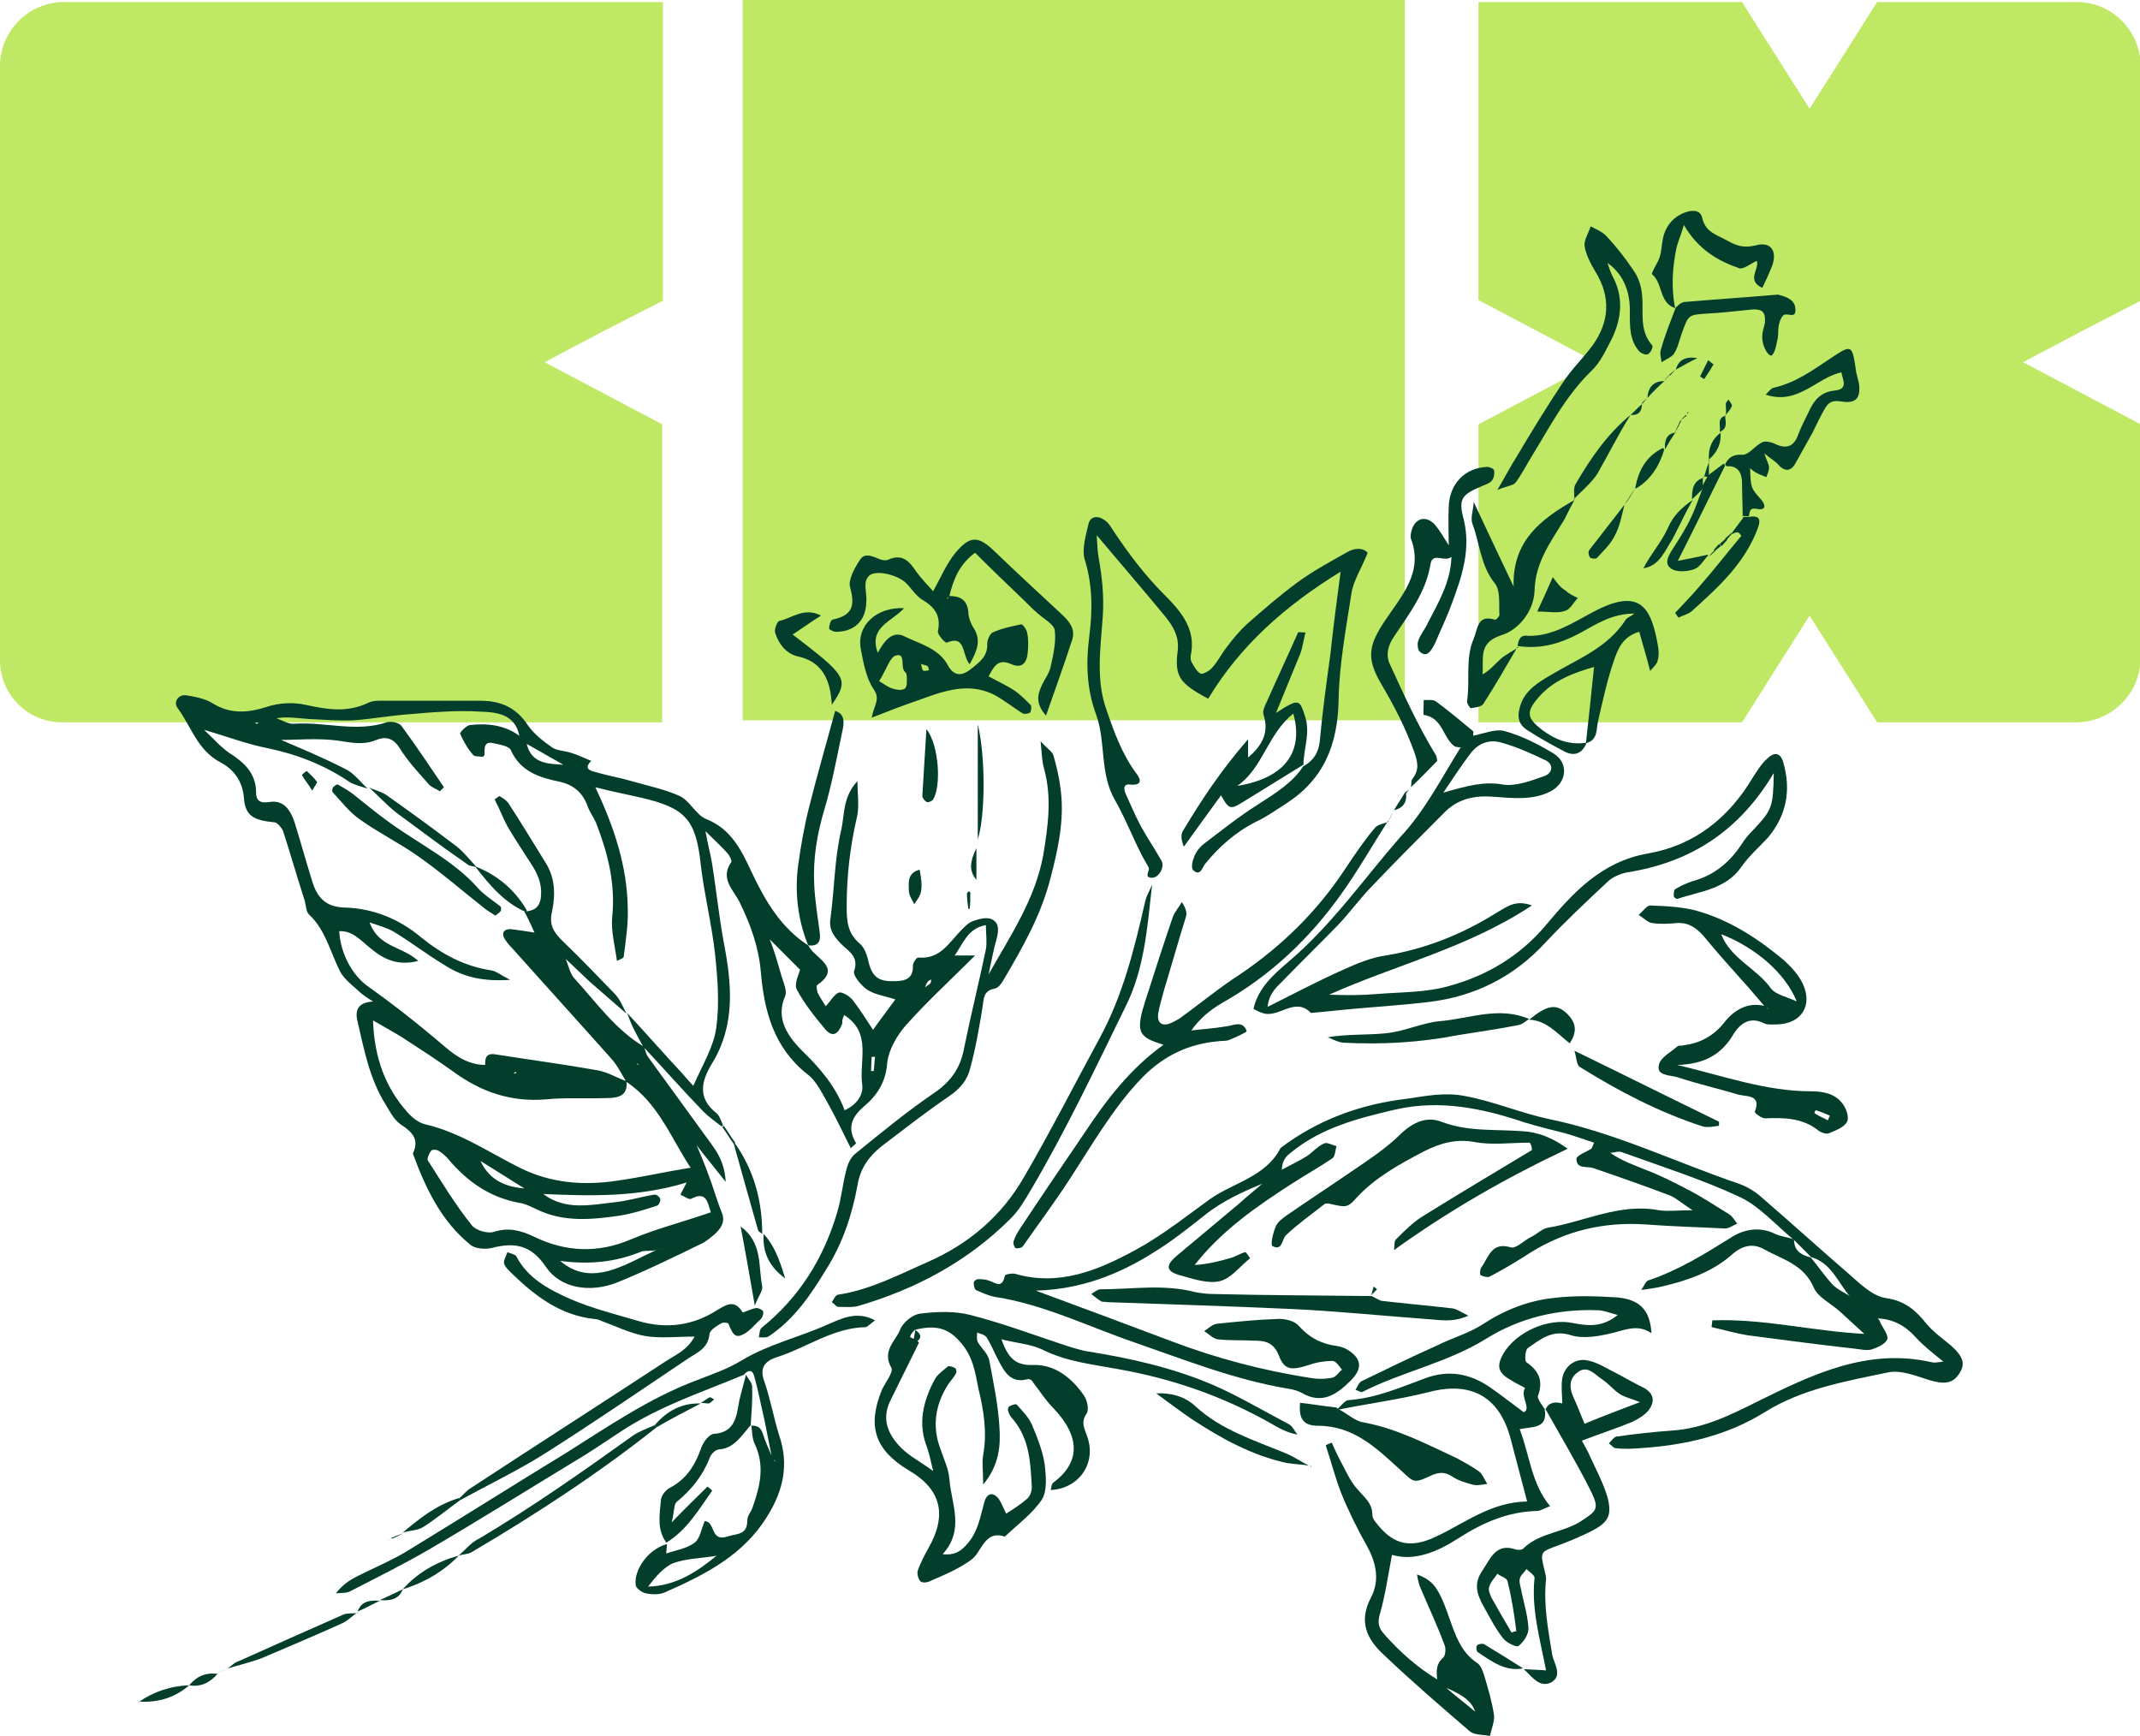 <?xml version="1.0" encoding="UTF-8"?>
<!-- Generator: Adobe Illustrator 28.1.0, SVG Export Plug-In . SVG Version: 6.00 Build 0)  -->
<svg xmlns="http://www.w3.org/2000/svg" xmlns:xlink="http://www.w3.org/1999/xlink" version="1.1" id="Ebene_1" x="0px" y="0px" viewBox="0 0 316.7 256.9" style="enable-background:new 0 0 316.7 256.9;" xml:space="preserve">
<style type="text/css">
	.st0{clip-path:url(#SVGID_00000137847536364894908140000017859821199905852064_);}
	.st1{fill:#BFE864;}
	.st2{fill:#033D2B;}
</style>
<g>
	<g>
		<g>
			<g>
				<defs>
					<rect id="SVGID_1_" y="0" width="316.7" height="107"></rect>
				</defs>
				<clipPath id="SVGID_00000005980673224185337430000016103840060381950130_">
					<use xlink:href="#SVGID_1_" style="overflow:visible;"></use>
				</clipPath>
				<g style="clip-path:url(#SVGID_00000005980673224185337430000016103840060381950130_);">
					<path class="st1" d="M98.1,44.5V0.3H9.5C4.2,0.3,0,4.6,0,9.8v87.9c0,5.1,4.1,9.2,9.2,9.2H98V62.8l-8.7-4.6l-8.7-4.6l8.7-4.6       L98.1,44.5L98.1,44.5z"></path>
					<path class="st1" d="M109.9,0v106.6h98V0H109.9z"></path>
					<path class="st1" d="M316.8,44.5V9.8c0-5.2-4.2-9.5-9.5-9.5h-29.5l-5,7.9l-5,7.9l-5-7.9l-5-7.9h-39v44.1l8.7,4.6l8.7,4.6       l-8.7,4.6l-8.7,4.6v44.1h39l5-7.9l5-7.9l5,7.9l5,7.9h29.4c5.3,0,9.6-4.3,9.6-9.6V62.8l-8.7-4.6l-8.7-4.6l8.7-4.6L316.8,44.5       L316.8,44.5z"></path>
				</g>
			</g>
		</g>
	</g>
	<g>
		<path class="st2" d="M93.8,152.3c-0.4-0.8-0.7-1.6-1-2.4c2.8,3,5.5,6.1,8.3,9.1c0.4,0.5,0.9,1,1.5,1.7c1.3-3,3-5.7,3.4-8.6    c0.5-3.6,0.2-7.4-0.2-11.1c-0.5-4.4-1.6-8.7-2.1-13.1c-0.7-6.5-2.2-8.3-8.6-9.8c-2.1-0.5-4.3-0.9-7-1.6c2.8,5.9,4.7,11.7,4.8,17.8    c0.1,2.4-0.3,4.9-0.6,7.3c0,0.2-0.4,0.3-1,0.6c-0.3-2.3-0.9-4.4-0.7-6.5c0.5-4.8-0.6-9.3-2.3-13.7c-0.3-0.9-1-1.7-1.3-2.6    c-0.7-2-2-3.2-4.1-3.7c-3-0.6-5.9-1.5-7.3-4.7c-0.3-0.6-1.6-0.8-2.5-1c-1.5-0.4-1.4,0.7-1.4,1.7c0,0.1-0.2,0.3-0.3,0.3    c-0.5-0.1-1.2,0-1.4-0.3c-0.8-0.9-1.4-2-1.9-3.1c-0.1-0.2,0.9-1.2,1.4-1.3c2.7-0.3,5.3,0,7.5,1.7c0.3,0.3,0.6,0.6,0.9,0.9    c0.7,3.3,3.4,3.1,5.8,3.3c0.3,0.2,0.6,0.4,0.9,0.6c-0.3-0.2-0.7-0.3-1-0.5c-1.9-1.1-3.9-2.2-5.8-3.3c-0.3-0.3-0.6-0.6-0.9-0.9    c-0.6-3.6-3.6-3.7-6-3.8c-3.4-0.2-6.9,0.1-10.4,0.4c-2.7,0.2-5.5,0.7-8.2,0.9c-2.2,0.1-4.4-0.1-6.6-0.2c-1.6-0.1-3.2-0.4-4.8-0.1    c0.9,0.3,1.8,0.9,2.7,0.8c4.5-0.3,9.1,1.3,13.6-0.2c0.6-0.2,1.8,0,2.2,0.5c2.2,3,4.2,6,6.3,9.1l-0.6,0.6c-0.6-0.4-1.3-0.6-1.7-1.1    c-1.5-1.7-3-3.3-4.2-5.2c-0.9-1.5-2-1.9-3.5-1.3c-1.9,0.8-3.7,0.4-5.7,0.1c-3-0.4-6.1-0.1-8.4-0.1c2.8,1.2,6.2,2.6,9.5,4.3    c1.3,0.6,2.2,1.9,3.3,2.9c-0.9-0.3-1.9-0.5-2.7-1c-3.7-2.5-7.8-4.1-12.2-5c-3-0.6-5.9-1.7-9.3-2.7c1.3,1.2,2.4,2.5,3.7,3.4    c2.2,1.4,4,3,4,5.9c0,1.1,0.5,1.6,1.9,1.4c2.2-0.4,3.2,1.2,3.8,3c0.9,2.9,1.7,5.8,2.6,8.7c0.7,2.3,1.9,3.8,4.7,3.9    c4.3,0.1,8.2,1.7,11.4,4.4c3.1,2.5,6.4,4.3,10.4,4.9c0.7,0.1,1.4,0.7,2.8,1.4c-4.2,0.3-7.2-0.5-9.9-2.3c-2.5-1.5-4.8-3.3-7.3-4.8    c-1-0.6-2.2-0.9-3.6-1.4c1.3,3.7,4.8,3.5,7.2,5.7c-3.1,0.8-5.2-0.3-7.1-1.9c-1.4-1.1-2.6-2.6-4.6-2.5c0.2,3.4,2,6.6,4.3,8.2    c3.1,2.2,6.2,4.6,9.2,7.1c2.5,2,4.6,4.5,8.2,4.5c0.3,0.2,0.6,0.4,0.9,0.6c-0.3-0.2-0.7-0.4-1-0.6c0-0.8,0-1.7,1.3-1.6    c5.1,0.8,10.3,1.5,15.4,2.4c1.5,0.3,2.8,1.1,4.2,1.6c0.3,2.2-1.3,2.5-2.9,2.5c-3,0.1-6.1-0.1-9.1,0.2c-5.1,0.4-9.5-1.1-13.6-4.1    c-2.5-1.8-5-3.4-7.6-5.1c-1.3-0.8-2.6-1.5-4.3-2.5c0.2,5.5,1.8,9.9,5.1,13.6c0.7,0.8,1.7,1.6,2.7,1.8c5.1,1.2,9.3,4.1,13.9,6.4    c4.6,2.3,9.5,2.7,14.6,1.9c3.5-0.5,7-1.3,10.7-1.9c-2.9-4.4-4.8-9.6-9.5-12.7c-0.7-1.1-1.3-2.4-2.2-3.4c-4.9-5.5-9.9-11-14.9-16.6    c-0.4-0.4-0.7-0.8-1-1.3c-0.4-0.9,0.1-1.3,0.9-1.3c1.1,0.1,2.2,0.3,3.6,0.5c-0.6-1.3-1-2.2-1.5-3.1c1.2-0.1,2.1-0.4,2.4-1.8    c0.3-1.8-0.2-3.3-1.1-4.8c-1.3-2-2.6-4-3.8-6c-0.7-1.3-1.2-2.7-1.9-4l0.7-0.5c0.5,0.3,1,0.6,1.3,1c1.9,2.9,3.7,5.9,5.5,8.8    c1.5,2.3,1.5,4.9,1,7.3c-0.5,2,0.3,3.1,1.5,4.3c2.7,2.6,5.3,5.3,7.9,8c0.7,0.8,1.1,1.8,1.6,2.8c-1.8-1.6-3.6-3.1-5.4-4.7    c-1.3-1.2-2.5-2.4-3.8-3.6c-0.3-0.3-0.6-0.6-0.8-0.8c-0.3-0.3-0.6-0.6-0.8-0.8c-0.1-0.1-0.1-0.2-0.2-0.3c0.1,0.1,0.2,0.2,0.3,0.2    c0.3,0.3,0.6,0.6,0.8,0.8l0.8,0.8c0.5,1.1,0.7,2.5,1.5,3.3c3.2,3.5,6,7.5,10.2,10c0.2,0.5,0.3,1.1,0.6,1.5    c3.1,4.3,6.2,8.5,9.3,12.8c1,1.4,2,2.8,2.2,5.7c-1.9-2.4-3.3-4.1-4.6-5.8c-0.3-0.3-0.6-0.6-0.9-0.9l-0.1-0.4    c0.1,0.1,0.1,0.2,0.2,0.3c0.3,0.3,0.6,0.6,0.9,0.9c0.7,1.7,1.4,3.3,2,5c0.7,1.8,1.2,3.7,1.9,5.4c0.6,1.4-0.1,2.4-1.1,3.3    c-0.6,0.5-1.3,1.1-2,1.4c-4.1,2-8.2,4-12.4,5.7c-4.1,1.6-8.4,0.8-10.5-2.3c-2.2-3.3-4.7-3.7-8.1-2.8c-0.9,0.2-2.4,0.1-3.1-0.5    c-4.3-3.5-6.6-8.3-8.5-13.5c1-2.1-0.1-3.2-1.8-4.3c-1-0.7-1.6-1.9-2.2-2.9c-2.4-3.8-3.2-8.1-4.2-12.4c-0.5-2.1,0.6-2.8,2.4-2.9    c0.6,0.3,1.1,0.5,1.7,0.8c0.1,0.1,0.1,0.2,0.1,0.3c-0.1-0.1-0.1-0.2-0.2-0.3c-0.6-0.3-1.1-0.5-1.7-0.8c-0.8-0.5-1.6-1-2.3-1.7    c-0.9-0.8-1.9-1.6-2.5-2.6c-1.5-2.9-2.2-6.3-4.7-8.6c-0.4-0.4-0.4-1.3-0.6-2c-1.1-3.4-2.1-6.9-3.2-10.3c-0.2-0.5-0.8-1.2-1.2-1.3    c-3.1-0.3-4.4-0.9-4.6-3.6c-0.2-2.6-1.6-4.3-3.5-5.3c-3.4-1.8-4.3-5.3-6.3-8c-0.7-0.9,0.1-2.1,1.3-1.9c1.3,0.2,2.8,0.5,3.9,1.2    c2.6,1.6,5.2,1.4,8,0.5c1.8-0.6,3.9-0.7,5.7-0.3c3.2,0.7,6.2,1.2,9.3-0.3c0.8-0.4,1.9-0.3,2.9-0.3c4.6,0,9.2,0,13.7,0    c3,0,5.3,1,7,3.6c0.9,1.3,2.3,2.4,3.6,3.3c0.7,0.5,1.9,0.5,2.8,0.8c1,0.3,2,0.8,3,1.2c-1.3,1.3,0.1,1.5,0.8,1.7    c1.7,0.5,3.5,0.8,5.2,1.3c2.4,0.7,4.9,1.2,7.1,2.2c1.5,0.7,2.4,2.8,3.9,3.4c3.8,1.5,5.3,4.8,6.8,8c2,4.2,4.3,8.1,8.3,10.7    l-0.1-0.1c0.2,0.2,0.3,0.4,0.5,0.7c1.3,1.6,4.4,2.9,0.9,5.3c-0.1,0.1,0,0.8,0.1,1.1c0.4,0.8,0.9,1.5,1.2,2c0.7-0.7,1.2-1.7,1.9-2    c0.5-0.2,1.6,0.5,2.1,1.1c1,1.3,1.9,2.7,3,4.4c1.2-1.7,2.3-3.1,3.3-4.5c-1.5-0.5-3-0.7-4.1-1.4c-0.9-0.6-2.2-2.1-2-2.8    c0.7-2-0.6-2.8-1.7-3.8c-1.1-1.1-2.1-2.2-1.8-4c0.6-4.4,0.6-8.9,1.6-13.1c0.5-2.2,0.2-4.9,2.4-7.2c0,2.1,0.3,3.8-0.1,5.4    c-1,4.3-1.5,8.7-1.5,13.1c0,2.2,0.1,4,2,5.6c0.7,0.6,1.1,1.9,1.3,2.9c0.5,1.8,1.3,2.6,3.4,2.6c1.4,0,3.2,0,3.1-2.3    c0-0.4,0.5-1.2,0.8-1.2c3.3,0.3,4.6-2.3,6.5-4.2c0.5-0.5,1-1,1.6-1.2c0.9-0.3,1.9-0.6,2.7-0.3c1.2,0.5,1.1,1.7,0.8,2.9    c-0.5,1.7-0.8,3.5-1.2,5.3c3.2-5.7,6.9-11.1,8.1-17.7c0.7-4.3,1.3-8.5,0.1-12.8c-0.3-1-0.3-2-0.5-4c1.1,1.2,1.8,1.6,1.9,2.1    c0.5,1.7,0.9,3.5,1.1,5.3c0.5,4.3-0.4,8.5-1.5,12.7c-1.4,5.6-4.2,10.5-7.1,15.4c-0.3,0.5-0.7,1-1.2,1.1c-1.7,0.3-1.6,1.5-1.8,2.8    c-0.5,3-1,6-1.8,8.9c-0.4,1.8-1.5,3.1-3.1,4.2c-3.4,2.3-6.7,4.9-10,7.4c-1.9,1.5-3.2,3.3-3.6,5.8c-0.8,4.4-2.2,8.6-4.6,12.4    c-2.3,3.8-4.8,7.5-8.6,10c-0.4,0.2-1,0.1-1.4,0.1c0.1-0.5,0.1-1.1,0.4-1.4c5.6-4.5,9.2-10.3,11.2-17.1c0.6-2,0.8-4.1,1.3-6.1    c0.2-0.9,0.6-1.9,1.3-2.5c3.8-3.1,7.7-6.3,11.8-9.1c2.5-1.7,3.9-3.8,4.4-6.7c1-4.9,2.2-9.7,3.2-14.5c0.2-1.1,0-2.4,0-3.6    c-2.8,0.5-3.4,2.9-4.7,4.6c-0.3,0.3-0.6,0.6-0.8,0.9c-0.3,0.3-0.6,0.6-0.8,0.8c-0.3,0.3-0.6,0.5-0.8,0.8c-0.3,0.3-0.6,0.6-0.9,0.9    c-0.2,0.1-0.5,0.2-0.6,0.4c-0.2,0.2-0.3,0.6-0.4,0.8c0.3-0.2,0.6-0.4,0.8-0.6c0.1-0.2,0.1-0.5,0.1-0.8c0.3-0.3,0.6-0.6,0.9-0.8    c0.3-0.3,0.6-0.5,0.8-0.8c0.3-0.3,0.6-0.6,0.8-0.8c0.3-0.3,0.6-0.6,0.8-0.9h3.2c-3.7,3.7-7.2,6.9-10.3,10.4    c-1.3,1.5-2.5,3.6-2.7,5.5c-0.2,2.8-1.5,4.8-3.4,6.4c-2,1.7-2.5,3.3-1.2,5.5c0,0-0.3,0.3-0.8,0.7c-1.1-2.2-2.1-4.3-3.2-6.3    c-1-1.7-1.8-3.6-3.3-4.7c-4.9-3.9-6.3-9.3-6.8-15c-0.3-3.7-1.5-7-3.1-10.3c-0.9-1.9-3-3.5-1.3-6c0.2-0.2-0.3-1.1-0.6-1.4    c-0.8-0.9-1.8-1.8-3.2-3.2c0.4,2.2,0.8,3.6,1,4.9c0.6,3.8,1,7.7,1.7,11.5c1.2,6.2,1.8,12.3-1.8,18.1c-1.5,2.5-2.1,5,0.7,7.2    c0.5,0.4,0.7,1.2,1,1.8l-0.2,0.2c-0.9-0.7-1.9-1.4-2.7-2.2c-3-3.1-5.9-6.4-8.9-9.6C94.8,154.2,94.3,153.3,93.8,152.3L93.8,152.3z     M97.2,161.2c-0.1-0.1-0.1-0.2-0.2-0.3c-0.3-0.3-0.6-0.6-0.8-0.8c-0.3-0.3-0.6-0.6-0.8-0.8c-0.3-0.6-0.5-1.1-0.8-1.7    c-0.1-0.1-0.3-0.2-0.4-0.3c0.1,0.1,0.1,0.1,0.1,0.2c0.1,0,0.2,0.1,0.3,0.1c0.3,0.6,0.5,1.1,0.8,1.7c0.3,0.3,0.6,0.6,0.8,0.8    c0.3,0.3,0.6,0.6,0.9,0.8C97.1,160.9,97.2,161,97.2,161.2L97.2,161.2z M79.7,140.8c0.3,0.3,0.6,0.6,0.8,0.8    c0.3,0.3,0.6,0.6,0.8,0.8c0.3,0.3,0.6,0.6,0.8,0.8c0.1,0.1,0.1,0.2,0.2,0.3c-0.1-0.1-0.2-0.2-0.2-0.3c-0.3-0.3-0.6-0.6-0.8-0.8    c-0.3-0.3-0.6-0.6-0.8-0.8C80.1,141.4,79.8,141.1,79.7,140.8C79.6,140.8,79.7,140.8,79.7,140.8L79.7,140.8z M132.4,151.4    c-0.1,0.1-0.2,0.2-0.2,0.3c0,0,0,0-0.1-0.1C132.1,151.5,132.3,151.5,132.4,151.4z M80.4,176.7c3.3,2.5,7.1,1.6,10.7,1.2    c1.9-0.2,3.8-0.8,5.7-1.1c0.3-0.1,0.8,0.3,0.9,0.6s-0.2,0.9-0.4,1c-1.8,0.6-3.7,1.2-5.6,1.5c-4.1,0.6-8.3,1-12.2-0.9    c-0.9-0.4-1.8-0.9-2.7-1c-4.3-0.8-7.6-3.1-10.4-6.4c-0.4-0.5-1-1-1.5-1.3c-0.3-0.2-1-0.2-1.1,0c-0.3,0.4-0.6,1.1-0.5,1.4    c2.1,3.3,4.1,6.6,6.5,9.6c0.6,0.8,2.4,1.3,3.3,1c2.2-0.7,4-0.2,5.9,0.7c4.7,2.3,9.5,2.5,14.4,0.4c3.8-1.6,7.8-2.6,11.8-4    c-0.5-1.4-0.6-3.2-2.9-2c-0.3,0.2-1.1-0.4-1.6-0.6c0.2-0.5,0.5-0.9,0.9-1.8C94.4,177.2,87.4,177,80.4,176.7    c-0.9-0.2-1.7-0.5-2.6-0.7c-2.2-1.4-4.5-2.8-6.7-4.2c1.4,3,3.9,3.9,6.8,4.1C78.7,176.1,79.7,176.4,80.4,176.7L80.4,176.7z     M94.7,185.3c-3.5,1.4-7.2,1.9-11.8,1.3c2.6,2.2,5,2,7.1,1.5c2.5-0.7,4.7-2,7.1-3.1c0.4-0.1,0.8-0.2,1.1-0.3    c-0.4,0.1-0.7,0.2-1.1,0.3C96.2,185.2,95.3,185,94.7,185.3L94.7,185.3z M115.7,144.6c0.3,0.9,0.8,2.1,0.5,2.8    c-1.5,3.4,0.5,6,2.3,7.9c2.7,2.6,5.1,5.3,6.5,9c2-0.9,2.8-2.5,2.6-3.8c-0.5-3.5,1.5-7.7-2.7-10.3c0,0.1-0.1,0.3-0.2,0.6    c-0.1,0.3,0,0.6-0.1,0.8c-0.6,1.5-1.4,1.9-2.4,0.8c-1.6-1.9-3.2-3.9-4.3-6c-0.4-0.9,0.4-2.4,0.5-2.9c-1.6-1.6-3.2-3.2-4.5-4.5    C114.5,140.4,115.1,142.5,115.7,144.6L115.7,144.6z M128.9,158.5c0.1,0,0.3,0,0.4,0c0.1-0.7,0.1-1.4,0.2-2.1c-0.1,0-0.3,0-0.5,0    L128.9,158.5L128.9,158.5z M38.1,107.1c0,0,0.1-0.1,0.1-0.2c-0.2,0-0.3,0.1-0.6,0.1C37.8,107,37.9,107.1,38.1,107.1z M76.3,158.6    c-0.1,0.1-0.2,0.2-0.3,0.3c0.1,0,0.3-0.1,0.4-0.1C76.4,158.7,76.4,158.7,76.3,158.6z"></path>
		<path class="st2" d="M189.7,173.4c0-1.1,0.2-2,1.3-2.8c4.5-3.7,9.9-5.1,15.5-6.4c6.6-1.5,12.9-0.2,19.1,1.9c2,0.6,4,1.1,6,1.6    c1.4,0.4,2.8,0.9,4.3,1.4c-0.2,0.5-0.3,0.8-0.4,0.9c-0.8,0.5-2.2,1-2.2,1.5c0,1.6,1.6,1,2.6,1.4c3.8,1.3,7.5,2.6,11.2,4    c1,0.4,1.8,1.2,3.4,2.2c-2.2,0-3.6,0.2-5,0c-5.8-1.1-11,1.7-16.5,2.6c-0.9,0.2-1.6,1-2.5,1.4c-1,0.5-2.1,1.7-2.9,1.5    c-2.9-0.9-3.3,1.5-4.4,3c-0.2,0.3-0.2,1-0.1,1.1c0.4,0.2,1.1,0.4,1.4,0.2c2.1-1.1,4.1-2.3,6.1-3.6c5.2-3.2,10.8-4.5,16.9-4.1    c3.9,0.3,7.9,0.4,11.8,0.6c0.6,0,1.2-0.5,1.8-0.7c-0.4-0.5-0.7-1.1-1.2-1.4c-2.1-1.3-4.2-2.7-6.4-3.8c-1.9-1-3.9-2-6-2.8    c-1.7-0.7-3.5-1.3-5.2-2.5c0.6,0,1.2-0.3,1.7-0.1c5.8,2.1,11.8,4,17.4,6.6c3,1.4,5.4,4.2,8.1,6.4l0,0c0.9,0.9,1.7,1.7,2.6,2.6    l-0.2-0.1c3.1,0.8,4.1,3.8,5.9,5.9l-0.1-0.1c1.4,1.1,2.8,2.3,4.2,3.4l-0.1-0.1c2.4,0.1,4.2,1.1,5.8,2.9c1.1,1.2,2.4,2.2,4,3.5    c-0.8,0.1-1.3,0.2-1.7,0.1c-9.6-2.2-17.9,1.9-26,5.9c-4,2-7.9,3.9-12.4,4.2c-2.8,0.2-5.5,0.5-8.3,0.9c-0.4,0.1-0.7,0.6-1.1,1    c0.3,0.2,0.6,0.6,0.9,0.7c0.7,0.1,1.4,0.1,2.1,0.1c7.1-0.3,14-1.6,20.2-5.5c5.5-3.4,11.9-4.5,18.1-5.8c1.9-0.4,4.1,0.5,6,1.1    c2.3,0.7,3.6,0.6,4.6-1c0.9-1.4,0.5-2.5-1.3-4.1c-1.2-1-2.6-2-3.6-3.2c-1.6-2-3.2-3.4-6-3.8c-2-0.3-3.8-2.1-5.4-3.5    c-4.4-3.8-8.7-7.7-13.1-11.5c-0.9-0.8-2.1-1.5-3.2-1.9c-9.4-3.2-18.4-7.6-28.2-9.6c-4.2-0.9-8.1-2.6-12.4-3.4    c-3-0.6-5.8,0-8.6,0.4c-6.8,0.8-13.2,3.1-18.7,7.3c-2.2,4.3-7,5.1-10.5,7.6c-3.6,2.6-7.1,5.4-11,7.5c-5.5,3-11.3,5.4-17.8,3.5    c-0.5-0.1-1.5,0.1-1.5,0.3c-0.4,2-1.4,1-2.4,0.7c-0.5-0.2-1.1-0.2-1.6-0.2c-0.2,0-0.6,0.3-0.6,0.5c0,0.4,0.1,0.9,0.3,1.1    c0.9,0.4,1.8,0.8,2.7,1c7.3,1.1,13.9,4.4,20.9,6.8c7.5,2.6,14.8,5.5,22.6,6.8c0.7,0.1,1.4,0.3,2,0.6c3,1.8,5.2,0.3,7.3-1.8    c1.7-1.7,1.6-3.1-0.1-4.3c-0.5-0.4-1.2-0.7-1.9-0.8c-2.3-0.3-4.1-1.2-5.7-3c-0.7-0.8-2.2-1.1-3.4-1c-2.9,0.1-5.8,0.4-8.7,0.7    c-0.7,0.1-1.3,0.7-1.9,1.1c0.7,0.4,1.3,1.1,2,1.2c1.7,0.2,3.5,0.1,5.3,0.2c1.7,0,3,0.2,3.8,2.3s1.9,2.1,4.4,1.3    c1.1-0.4,2.4-0.6,3.5-0.6c0.5,0,1,0.8,1.4,1.3c-0.5,0.4-0.9,1.1-1.5,1.2c-1.1,0.2-2.2,0.2-3.3,0c-7-1.1-13.8-2.9-20.4-5.4    c-6.6-2.5-13.1-4.9-20.1-7.5c6.7-0.2,12.3-2.4,17.5-5.7c2.6-1.6,5-3.5,7.4-5.4c2.7-2.2,5.9-3.6,9-4.9c0.1-0.1,0.2-0.1,0.3-0.2    l-0.4,0.1c-1.2,1.1-2.5,2.1-3.7,3.2c-3.1,2.6-6.1,5.1-9.2,7.7c-1.8,1.5-1.7,2.4,0.7,3c1.8,0.5,3.9,1.2,5.6,0.8    c1.7-0.4,3-2.2,4.5-3.4c-0.2-0.3-0.6-0.9-0.7-0.9c-0.8,0.2-1.5,0.7-2.3,0.9c-1.7,0.5-3.4,0.9-5.2,1c4-5.1,9.2-8.7,14.5-12.1    c2-1.3,4-2.4,5.9-3.7c0.4-0.3,0.4-1.2,0.6-1.8c-0.6-0.1-1.4-0.6-1.8-0.4c-1,0.4-1.7,1.3-2.6,1.9c-1.3,0.8-2.6,1.4-3.9,2.1    c-0.1,0.1-0.1,0.2-0.2,0.3C189.4,173.5,189.5,173.4,189.7,173.4L189.7,173.4z"></path>
		<path class="st2" d="M198.1,208.6c4.5-0.9,9-1.5,13.4-2.6c6.1-1.6,10.3,0.6,12,6.7c0.8,3,1.6,6.1,2.5,9.5    c-5.5,0.1-9.3,3.3-13.7,5.3c-3.5,1.6-5.9,1.1-8.2-1.6c-0.4-0.5-1-1.1-1-1.7c0-1.8-1.2-2.6-2.2-3.8c-0.9-1-1.5-2.2-2.1-3.4    c-0.6-1.1-1.2-2.3-1.7-3.5c-0.3,0.1-0.6,0.2-0.9,0.4c0.8,2.4,1.4,4.8,2.3,7.1c1.1,2.7,2.4,5.3,3.8,7.8c1.4,2.5,1.9,5.1,0.6,7.6    c-1.9,3.6-0.6,6.2,1.9,8.5c4.1,3.9,8.4,7.6,12.7,11.3c0.7,0.6,2,0.5,3,0.7c0.2-1,0.7-2.1,0.6-3.1c-0.3-2-0.9-4-1.5-6    c-0.2-0.6-0.5-1.4-1-1.7c-2.4-1.6-3.2-4.1-4.1-6.6c-0.5-1.4-1-2.9-1.8-4.2c-0.6-1-1.5-1.8-3-2.3c0.1,0.6,0.2,1.1,0.4,1.7    c1.2,2.9,2.6,5.8,3.7,8.8c0.2,0.5,0.1,1.5-0.2,1.8c-1.2,1-1,2.2-0.9,3.4c0.3,0.3,0.6,0.6,0.9,0.9c2.1,0.9,4.1,1.8,4.7,3.7    c-1.3-1.1-3-2.4-4.6-3.8c-0.3-0.3-0.6-0.6-0.9-0.9c-3-1.8-5.6-4.1-7.9-6.7c-0.8-0.9-1.1-1.6-0.7-3c0.8-2.8,1.2-5.6,1.8-8.8    c3.4,1,6.8-0.5,9.9-2.5c3.6-2.3,7.3-3.9,11.6-4c0.5,0,1-0.4,1.9-0.7c-2.8-3.4-3-7.5-4.5-11.4c1.8-0.4,4.2,0,3.7-2.9l0.1,0.1    c-0.4-0.7-1.2-1.6-1.1-2.1c0.8-2.2,0.2-3.7-1.7-5c-0.3-0.2-0.2-1.8,0.2-2.1c1.9-1.3,3.6-2.8,6.4-1.9c1.9,0.6,4.4,0.1,6.4-0.4    c1.9-0.5,3.6-1.2,5.5,0.1c-0.2-3.4-1.7-5-5.1-5.3c-3.2-0.2-6.4-0.3-9.5,0.1c-3.7,0.4-7.2,1.8-10.4,3.9c-2,1.3-4.5,2-6.7,3.1    c-3.8,1.7-7.5,3.5-11.2,5.3c-0.4,0.2-0.6,0.8-0.9,1.3c0.5,0.1,0.8,0.4,1,0.3c5.9-3,12.5-4.3,18.2-7.8c5.1-3.2,10.7-4.5,16.6-4.3    c0.9,0,1.8,0.4,3,0.7c-2.3,1.9-4.5,1.6-6.6,1.2c-3.7-0.8-8.4,1.3-10.3,4.5c-1.1,1.9-0.8,2.9,1.2,4c0.6,0.4,1.3,0.7,2,1.1    c-0.8,1.2,1,3.1-0.2,3.6c-1.9-1.4-3.4-2.6-5-3.7c-2.9-2-6-2.6-9.4-1.4c-3.8,1.4-7.4,3-11.5,3.3c-0.6,0-1.2,1-1.9,1.5    C197.9,208.4,198.1,208.5,198.1,208.6L198.1,208.6z"></path>
		<path class="st2" d="M135.4,196.8c3.2-0.8,5-0.2,6.8,1.9s2.1,4.3,2.6,6.8c0.8,3.3,1.3,6.5,0.7,9.8c-0.2,1.2,0,2.4,0,4.4    c2.4-2.9,2.6-5.8,2.4-8.6c-0.2-3.3-0.9-6.6-1.5-9.8c-0.2-1-1.2-1.8-1.7-2.7c-0.2-0.4-0.1-0.9-0.1-1.4c0.5,0.2,1.1,0.3,1.4,0.7    c0.7,1.1,1.1,2.2,1.7,3.3c0.9,1.7,1.8,3.6,4.4,2.9c0.2-0.1,0.7,0.2,0.8,0.5c1,1.3,1.9,2.7,3,3.8c4,4.2,4,8,0,11    c-0.3,0.2-0.3,0.7-0.4,1.1c4.2-0.2,6.8-4,5.4-7.9c-0.4-1.2-1-2.1-0.1-3.4c0.4-0.6,0.1-2-0.4-2.7c-1.8-2.6-4.3-4.6-7.5-4.5    c-2.6,0.1-3.7-1-4.7-3.8c2.4,0.6,4.3,0.7,6,1.5c3.6,1.8,7.4,2.2,11.2,2.9c8,1.4,15.5,4,22.6,8c1.2,0.7,2.4,1.4,4,1.7    c-0.4-0.5-0.7-1.2-1.2-1.5c-3.8-2-7.5-4.2-11.4-5.9c-5.9-2.5-12.1-3.9-18.4-4.9c-0.8-0.1-1.6-0.4-2.4-0.6c-5-1.6-9.9-3.5-15-4.8    c-2.3-0.6-5-0.5-7.4-0.2c-1.1,0.1-2.6,1.3-3,2.4c-0.7,1.7-2.7,3.1-1.3,5.6c0.4,0.6-0.9,2.2-1.4,3.3c-2.2,5.4-1,8.9,4,11.9    c4.8,2.8,5.7,6.6,2.9,11.5c-0.6,1.1-1.2,2.2-1.6,3.4c-0.1,0.4,0.1,1.2,0.4,1.5c0.3,0.3,1,0.2,1.4,0c1.6-0.7,3.3-1.4,4.8-2.3    c0.8-0.5,1.7-1,2.2-1.8c1-1.5,1.8-3.3,4.1-2.5c1.9-1.8,4.1-3.4,5.5-5.5c0.8-1.3,0.6-3.5,0.4-5.2c-0.3-2-1.1-4-1.9-5.9    c-0.5-1.1-1.4-2-2.2-2.9c-0.1-0.2-0.7,0-1.1,0.2c-0.2,0.1-0.3,0.5-0.2,0.7c0.1,0.4,0.3,0.8,0.6,1.1c2.6,3,2.7,6.6,2.9,10.2    c0,0.6-0.3,1.4-0.7,1.7c-0.9,0.8-2,1.5-3.1,2.2c-0.4-0.8-0.7-1.6-1.1-2.2c-0.8-1-1.7-0.9-2.1,0.4c-0.6,2.1-0.9,4.3-2.4,6.1    c-1,1.2-1.9,1.9-3.8,1.7c3.3-3.6,1.3-7.4,1-11.1c-0.1-1.5-0.8-2.9-1.3-4.4c-1.3-3.4-0.8-6.6,1.1-9.6c0.4-0.6,0.9-1.1,1.2-1.7    c0.1-0.2,0-0.6-0.1-0.7c-0.3-0.2-0.9-0.4-1.1-0.3c-0.7,0.6-1.6,1.2-2,2c-1.7,3.2-2.5,6.5-1.1,10c0.3,0.9,0.5,1.8,0.9,3.5    c-1.9-1.4-3.5-2.2-4.7-3.4c-2-2-3-4.3-1.6-7.1s2.8-5.7,4.2-8.5c-0.1-0.1-0.3-0.3-0.4-0.4c-0.3-0.1-0.6-0.3-0.9-0.4    C134.7,197.5,135.1,197.1,135.4,196.8L135.4,196.8L135.4,196.8z"></path>
		<path class="st2" d="M216.1,110.7c0.3-0.3,0.6-0.6,0.9-0.9l0,0c0.3-0.3,0.6-0.6,0.9-0.9l0,0c1.6-0.3,3.4-1.1,4.8-0.7    c2.5,0.7,4.9,1.9,7.2,3.3s2,4.3-0.4,5.6c-2.7,1.4-5.7,1-8.6,0.8c-2.6-0.2-5,0.3-6.9,2.1c-3.8,3.8-7.6,7.6-11.3,11.5    c-1.6,1.7-3,3.6-4.6,5.3c-2.7,2.8-5.5,5.5-8.2,8.3c-1,1-2.1,1.9-2.3,3.9c4-2,7.6-3.9,11.2-5.5c2-0.9,4.1-1.8,6.3-2.1    c6-1,11.4-3.2,16.5-6.4c1.4-0.8,2.7-1.9,5.1-1c-9.5,6.3-20.2,8.8-30,13.2c2.4,0.1,4.8,0.1,7.1-0.1c3.6-0.3,7.3-0.2,10.7-1.2    c5.5-1.5,10.4-4.4,14.2-8.9c4.1-4.9,8.3-9.5,15.2-10.7c6.9-1.2,12-5.3,15.6-11.4c0.6-0.9,1.2-1.9,2-2.6c1.1-1.1,2-0.9,2.4,0.5    c1.2,4.1,0.5,7.9-2.3,11.2c-1.3,1.4-2.8,2.7-3.9,4.3c-2.3,3.3-6.1,3.6-9.4,4.7c-0.2,0.1-0.6-0.2-0.6-0.4c0-0.3,0-0.9,0.2-1    c0.8-0.5,1.7-0.9,2.6-1.2c3.3-0.9,5.6-2.9,7.4-5.7c0.4-0.6,0.8-1.1,1.3-1.6c3.1-3.3,3.2-3.5,3.3-8.7c-5,8.4-12.1,13.2-21.7,14.7    c-1,0.2-2.2,0.7-2.9,1.4c-3.1,2.9-6.3,5.9-9.2,9c-4.7,5.1-10.5,8-17.4,8.8c-3.3,0.4-6.6,0.6-9.9,0.9c-2.5,0.2-4.9,0.5-7.4,0.7    c-2.4-2.5-4.8,0.9-7.2,0c-0.4-0.1-0.7-0.3-1.3-0.6c0.7-3.1,3-5.1,5.1-6.9c6.4-5.4,11.2-12.3,16.6-18.5    C210.8,120.1,213.3,115.2,216.1,110.7L216.1,110.7L216.1,110.7z M222.4,116.1c1.9,0.3,4-0.5,6-1.2c1.4-0.4,1.6-1.8,0.3-2.4    c-2.1-1-4.3-2-6.5-2.6c-1.7-0.5-3.3,0-4.5,1.5c-1.3,1.7-2.5,3.5-4.1,5.9C217.1,116.3,219.6,115.6,222.4,116.1L222.4,116.1z"></path>
		<path class="st2" d="M193,113.2c-1.7,2.7-4.3,4.2-6.9,5.9c-2.7,1.7-5.2,3.7-7.7,5.6c-0.7,0.5-1.3,1.2-1.6,1.9    c-0.3,0.7-0.6,1.8-0.2,2.2c1,0.9,1.3-0.3,1.7-0.9c2.1-2.6,4.6-4.8,7.6-6.3c1.5-0.7,2.9-1.7,4.3-2.6c5.7-3.6,7.8-8.8,7.9-15.5    c0.1-5.2,1.1-10.5,1.9-15.7c0.3-1.9,1.5-3.7,2.4-6c-0.7-0.8-2-0.7-3-0.1c-2.5,1.4-5.1,2.8-7.4,4.5c-2.6,1.9-5,4-7.4,6.1    c-1.1,1-2.1,2.2-3,3.4c-0.8,1-1.3,2.1-2.2,3.1c-0.4,0.5-1.4,1-1.7,0.9c-0.6-0.3-1-1.1-1.4-1.8c-0.1-0.2-0.1-0.6-0.1-0.8    c0.9-4-1.5-6.7-3.9-9.1c-2.9-2.9-5.3-6.1-7.5-9.4c-0.4-0.6-0.7-1.2-1.3-1.6c-0.9-0.7-2.1-0.7-2.4,0.5c-0.4,1.7-1,3.7-0.6,5.2    c1.2,3.8,1.2,7.6,0.7,11.5s-0.4,7.7,1,11.5c1.5,4.1,0.5,8.7,2.8,12.7c1.5,2.6,2.6,5.5,4,8.2c0.3,0.6,0.7,1.2,1,1.8    c0.2,0.5-0.8,1.5,0.5,1.5c1,0,1.9-1.6,1.4-2.5c-1-1.8-2.2-3.5-3.2-5.4c-0.8-1.5-1.4-3-2.1-4.5c-0.3-0.7-0.4-1.5,0.6-1.4    c1.8,0.2,1.7-0.7,1-1.6c-2.1-2.8-3.3-6.1-4.4-9.3c-1.7-4.6-0.9-9.4-0.6-14c0.2-3-0.1-5.8-0.6-8.6c-0.2-1-0.2-2-0.3-3.4    c3.7,4.4,7,8.2,10.2,12.1c1.1,1.4,2,2.8,1.8,4.9c-0.5,3.9,0.2,4.9,4.5,7.2c4.7-7.8,11.3-13.7,19.6-18.8c-0.6,4.5-1.1,8.3-1.5,12.1    c-0.6,4.4-1.2,8.7-1.6,13.1c-0.2,1.7-1,2.8-2.4,3.6L193,113.2L193,113.2z"></path>
		<path class="st2" d="M98.7,228.5c0,0.5-0.1,1-0.1,1.4c1.4-0.5,3-0.7,4.2-1.6c0.8-0.6,1-2.1,1.5-3.2c1.6,0.1,0.8,3.1,3.3,2.3    c1.6-0.5,3-0.2,3-2.5c0-0.6,0.6-1.2,0.8-1.9c1.1-3.1,1.8-6.1,0.3-9.3c-0.4-0.8-0.4-1.9-0.5-2.8l-0.1,0.1c0.9-0.1,1.5,0.2,1.8,1.2    c0.4,1.3,1,2.5,1.5,3.7c0.1,0.1,0.2,0.3,0.3,0.4c0-0.1,0-0.2-0.1-0.2c-0.1-0.1-0.2-0.1-0.3-0.1c-0.4-2-0.8-4-1.2-6    c-0.5-2.1-0.9-4.3-1.5-6.4c-0.3-1-0.9-0.8-1.5-0.2h0.1c-6.2,2.6-12.7,4.7-18.4,8.5c-2.3,1.5-4.6,3.1-7,4.5    c-7.1,4.3-14.1,8.7-21.3,12.9c-3.8,2.2-7.8,4.2-11.7,6.2c-0.6,0.3-1.4,0.2-2.1,0.3c1-1.3,2.1-2,3.3-2.6c2.6-1.3,5.3-2.4,7.8-4    c7.7-4.7,15.3-9.5,23-14.2c6.2-3.9,12.3-8.1,19.2-10.7c2.3-0.9,4.7-1.7,6.8-3c4-2.4,8.5-3.4,12.7-5.3c1.9-0.8,4.3-2.1,7-0.6    c-0.6,0.4-1,0.9-1.4,1c-4.9,0.1-8.8,3.1-13.3,4.5c-1.7,0.6-2.4,1.6-1.7,3.5c0.9,2.6,1.4,5.4,2.2,8c1.5,4.3,0.6,8.2-1.7,11.9    c-3.5,5.8-9.2,8.7-15.1,11.3c-0.8,0.4-1.9,0.4-2.9,0.2c-0.5-0.1-1.3-0.6-1.5-1.1C93.7,232.5,95.8,229.3,98.7,228.5L98.7,228.5    L98.7,228.5z M99.7,231.3c-1.5,0.6-2.7,2.1-3.8,3.5c4.1-0.1,7.3-2.2,10.3-4.7c0.1-0.1,0.2-0.1,0.3-0.2c-0.1,0.1-0.2,0.2-0.3,0.3    C104.1,230.6,101.7,230.6,99.7,231.3L99.7,231.3z"></path>
		<path class="st2" d="M261.7,149.4c0-0.1-0.1-0.1-0.1-0.2c-0.1-0.1-0.2-0.1-0.3-0.1c-0.8-0.9-1.6-1.9-2.4-2.8    c-2.3-2.6-4.6-5.1-6.8-7.8c-1.1-1.2-2.2-2-3.9-1.9c-1.2,0.1-2.5,0.2-3.7,0c-0.7-0.1-1.3-0.8-2-1.2c0.6-0.5,1.2-1.4,1.7-1.4    c2.5,0.1,5,0.2,7.3,0.9c4.7,1.4,8.8,4.1,12.5,7.2c1.1,1,2.2,2.2,2.8,3.5c1.5,3.2-0.2,5.9-3.8,6c-0.7,0-1.5,0.1-2-0.2    c-2.1-1-3.5,0.1-4.5,1.7c-1.8,3.1-4.5,4.4-8.3,4.5c6.8,1.6,13.1,3.9,19.8,3.9c1.7,0,3.7,0.3,4.8,2c0.5,0.7,0.9,2,0.5,2.6    c-0.5,0.8-1.7,1.2-2.6,1.6c-0.4,0.2-1.2-0.1-1.6-0.4c-2.4-1.9-5.1-1.9-7.9-1.8c-0.5,0-1.6-0.8-1.5-1c1-2.5-1.2-2.2-2.4-2.5    c-3-0.9-6.1-1.6-9.1-2.6c-1.1-0.3-3.1-0.2-2.7-1.8c0.2-1.1,1.8-1.9,2.8-2.8c0.2-0.1,0.5,0,0.8-0.1c2.4-0.3,4.4-1.3,6-3.3    c1.5-1.9,3.5-3.2,6.2-2.5L261.7,149.4L261.7,149.4z M254.4,138c0.1,0.1,0.2,0.2,0.3,0.2c1.4,3.7,5.3,5.1,7.4,8.1    c0.7,0.9,2.3,1.2,3.8,1.9c-1.7-4.2-6.1-8-11.3-10C254.5,138.2,254.5,138.1,254.4,138L254.4,138z M270.5,165.8l0.3-0.7    c-0.7-0.3-1.4-0.6-2.1-0.8c-0.1,0.1-0.1,0.3-0.2,0.4C269,165.1,269.8,165.4,270.5,165.8L270.5,165.8z"></path>
		<path class="st2" d="M176.3,152.5c1.2-1.7,2.7-3,4.6-4.1c7.1-4,12.9-9.5,17.6-16.1c2.5-3.5,4.6-7.2,6.9-10.8l0.1,0.1    c-0.7,0.3-1.7,0.4-2.1,1c-1.6,1.9-3,4-4.4,6.1c-4.1,6.2-9.3,11.3-15.5,15.5c-3.1,2-6,4.4-8.9,6.5c-0.3,0.2-0.7,0.4-1.1,0.6    c-1.4,0.7-2.3,0.2-2.1-1.3c0.2-1.2,0.6-2.4,0.9-3.6c1.1-3.6,2.1-7.2,3.2-10.7c0.2-0.6,0-1.3-0.6-2.2c-0.4,0.7-1,1.4-1.3,2.1    c-1.4,4.1-2.7,8.1-4,12.2c-0.2,0.5-0.3,1.1-0.5,1.6c-0.9,3.4-0.4,4.2,3.1,5.2c-4.9,3.5-8.5,8.2-11.8,13.2    c-3.2,4.7-6.4,9.4-9.5,14.1c-0.4,0.6-0.7,1.2-0.9,1.8c-0.1,0.3,0.1,0.9,0.3,1c0.3,0.1,0.9,0,1.1-0.3c2.3-3.3,4.7-6.5,6.9-9.9    c3.4-5.2,6.5-10.7,10.9-15.2c3.1-3.1,6.7-4.8,11-5.2c0.6-0.1,1.2,0,1.7-0.2c1-0.4,2.7-1.2,2.6-1.3c-0.6-1.7-2-0.8-3.1-0.7    C179.6,152.2,177.9,152.3,176.3,152.5c-0.4,0-0.8,0.1-1.2,0.2L176.3,152.5L176.3,152.5z"></path>
		<path class="st2" d="M231.5,207.9c-0.1-0.1-0.2-0.1-0.3-0.2c0-1.2-0.2-2.5,0-3.7c0.3-1.8,1.9-3,3.6-2.7c1.2,0.2,2.3,0.8,3.4,1.4    c1.6,0.8,3.1,1.7,4.7,2.5c1.8,0.8,2.2,2.1,1,3.6c-0.6,0.7-1.5,1.2-2.3,1.6c-2.4,1-4.9,1.8-7.5,2.8c0.5,0.9,0.9,1.6,1.2,2.3    c0.9,2,2,4,2.6,6.1c0.7,2.7,0.1,3.7-2.4,5c-1.6,0.8-3.3,1.5-4.9,2.1c-2.7,1-2.7,0.9-2,3.8c0.1,0.4,0.2,0.8,0.2,1.2    c-0.4,3.8,0.3,7.4,0.9,11.1c0.2,1.3,1.7,3.2-0.2,4.2c-1.7,0.8-2.8-0.9-4-2l0,0c1,0.1,2.1,0.1,3.3,0.2c-0.9-4.7-2.2-9.1-1.7-13.7    c0-0.4-0.8-0.9-1.2-1.3c-0.3,0.5-0.9,0.9-1,1.5s0.2,1.3,0.3,2c0.4,1.8,0.9,3.5,1,5.3c0,0.9-0.7,2-1.5,2.6    c-0.3,0.2-1.8-0.5-2.3-1.2c-1.1-1.4-1.9-3-2.8-4.6c-1-1.8-1.6-3.4-0.2-5.4c1.2-1.8,2-4.1,4.9-3.1c0.4,0.1,1,0.1,1.2-0.2    c2.4-2.3,5.9-2.3,8.5-4c2.3-1.5,2.7-1.8,1.5-4.3c-2.1-4.2-4.5-8.2-6.8-12.3v0.1c0.5-1.1,1.5-1.2,2.5-0.9    C231.4,207.7,231.5,207.8,231.5,207.9L231.5,207.9z M242.7,207.5c-1.2-0.5-2.2-0.7-3-1.2c-0.9-0.6-1.6-1.5-2.5-2.1    c-1.1-0.7-2.2-2.2-3.6-1.2c-1.5,1-1.4,2.5-0.6,4.1c0.5,1.1,0.9,2.2,1.5,3.6C237.4,209.5,239.8,208.6,242.7,207.5L242.7,207.5z     M223.1,234c-0.1-0.5-1-0.7-1.5-1.1c-0.4,0.6-1,1.2-1.2,1.9c-0.2,0.5,0.1,1.1,0.3,1.6c1,1.8,2,3.5,3,5.2c0.3-0.1,0.5-0.2,0.7-0.2    C224.1,238.9,223.7,236.4,223.1,234L223.1,234z"></path>
		<path class="st2" d="M226.7,170.2c-5.3,3.2-10.7,6.4-16,9.7c-1.5,0.9-2.8,2.2-4.1,3.5c-0.3,0.3-0.2,0.9-0.3,1.6    c8.2-5.9,16.6-10.7,25.7-15c-2.2-1.6-4.4-2.5-6.8-2.6c-4-0.3-8,0.1-11.9-1.4c-2.1-0.8-4.1,0-6,1.8c-2.1,2.1-4.7,3.8-7.2,5.5    c-3.2,2.2-6.4,4.3-9.6,6.5c-0.7,0.5-1.4,1-1.7,1.7c-0.4,0.9-0.8,2.7-0.5,2.9c1.5,0.8,1.4-1,2-1.6c1.8-1.7,3.8-3.1,5.7-4.6    c0.1-0.1,0.4-0.1,0.6-0.1c2.6,0.6,2.8,0.7,4.2-0.9c2.8-3,6.3-4.9,9.9-6.8c2.4-1.2,4.7-1.9,7.5-1.4c2.6,0.5,5.4,0.1,8.2,0.1    C226.7,169.6,226.7,169.9,226.7,170.2L226.7,170.2z"></path>
		<path class="st2" d="M140.5,88.2c0.6-2.5,1.5-4.7,3.8-6.4c2.4,2.4,4.8,4.7,7.2,7c0.7,0.7,1.4,1.4,2.1,2c0.9,0.8,2.4,1.6,2.5,2.5    c0.2,1.7-0.2,3.5-0.6,5.3c-0.2,1.1-1,2-1.4,3c-0.6,1.3-0.8,2.6,0.7,4.3c1.4-4,2.7-7.6,3.9-11.3c0.5-1.7-0.7-2.9-1.8-3.9    c-3.2-3-6.5-6-9.7-9.1c-2.4-2.3-3.6-2.4-5.8,0.2c-1.3,1.6-2.2,3.7-3.3,5.7c-0.7-0.8-1.7-1.8-2.5-2.9c-1-1.5-2-2.7-4.1-1.8    c-0.3,0.2-0.9,0.1-1.2,0c-1-0.4-2.3-1.1-3,0c-0.8,1.2-1.8,3-1.5,4.1c0.8,2.8,0.3,4.2-2.6,4.8c-0.3,0.1-0.5,0.9-0.5,1.3    c0,0.2,0.7,0.5,1,0.5c2.7,0,4.4-1.6,4.5-4.3c0.1-1-0.2-2-0.1-2.9c0-0.5,0.4-1.1,0.8-1.3c1.3-0.6,4.1,0.2,5.2,1.3    c0.8,0.8,1.4,1.8,2.3,2.4c1.9,1.1,2.9,2.4,2.4,4.7c-0.1,0.5,1.1,1.8,1.3,1.7c2.9-1.2,2.2,1.8,3.4,3.2c1.1-2,1.8-3.6,0.5-5.5    c-0.4-0.7-0.7-1.5-0.7-2.3C143.1,88.7,142,88.2,140.5,88.2c-0.1,0-0.1,0.2-0.2,0.3c0,0.1-0.1,0.1-0.2,0.1    C140.3,88.4,140.4,88.3,140.5,88.2L140.5,88.2z"></path>
		<path class="st2" d="M208.8,116.5c1.4-1.3,2.7-2.7,3.9-3.9c-0.1-0.5-0.1-0.8-0.3-1c-2.6-4.3-4.7-8.9-6.8-13.5    c-0.5-1.2-0.2-2.6,0.7-3.9c2.2-3.3,4.7-6.5,5.4-10.7c0.3-1.9,2.1-0.2,3.1-1.1c-0.1,3.7-1.9,6.7-3.5,9.8c-0.4,0.9-1.1,1.7-1.4,2.6    c-0.2,0.5-0.1,1.5,0.3,1.7c0.9,0.8,1.5-0.1,1.9-0.8c0.3-0.5,0.5-1,0.7-1.5c0.7-1.6,1.5-3.3,2.1-5c1.5-4,2.8-8,1.7-12.4    c-0.8-3-0.3-3.6,2.8-4.9c0.5-0.2,1.1-0.4,1.4-0.8c0.3-0.4,0.4-1,0.3-1.5c0-0.2-0.6-0.5-1-0.5c-3.3,0.1-5.6,2.5-5.7,5.9    c-0.1,1.9,0,3.8,0,5.7c-0.7-1.1-1.3-2.2-2.1-3.1c-1.3-1.4-2.9-0.9-3.4,0.9c-0.1,0.4-0.2,0.9-0.1,1.2c1.9,5-1.4,8.5-3.8,12.1    c-2.4,3.6-2.9,5.5-0.6,9.4c1.9,3.2,3.6,6.5,4.9,10.1c0.6,1.7,0.7,2.7-0.3,4C208.8,115.7,208.9,116.2,208.8,116.5L208.8,116.5    L208.8,116.5z"></path>
		<path class="st2" d="M129.3,102c-1.1-1.6-1.5-3.8-1.9-5.9c-0.7-3.5,2.3-6.3,6.4-6.1c-1.8,2-5.3,2.8-3.9,6.6c0.9-1.6,2.1-3.4,4-2.4    c2.3,1.1,5.1,1.8,6.4,4.3c1,1.8,2.3,1.4,3.4,0.5c1.1-0.9,2.5-1.8,2.4-3.7c0-0.6,0.4-1.5,0.8-1.7c1.3-0.6,2.8-0.9,4.2-1.2    c0.2-0.1,0.8,0.7,0.9,1.2c0.2,0.9,0.2,1.9,0.1,2.9c-0.1,1.5-0.8,2.5-2.4,1.8c-2-0.9-2.6,0.3-3.4,1.8c1.3,0.7,2.6,1.3,3.7,2    c0.9,0.6,1.7,1.4,2.5,2.2c0.2,0.2,0.1,0.8,0,1.1c-0.2,0.2-0.8,0.3-1.1,0.2c-1.5-0.9-2.9-2.1-4.5-2.9c-3.9-1.8-7.6-0.3-11.2,1    c-2.1,0.7-4.1,1.5-6.7,2.5C129.4,104.2,130.3,103.5,129.3,102L129.3,102z M136.1,97.9c0.1,0.1,0.2,0.2,0.2,0.3    c0.1,0.4,0.1,0.8,0.3,1c0.1,0.2,0.6,0,0.9,0c-0.1-0.2-0.1-0.5-0.2-0.6c-0.3-0.2-0.7-0.2-1.1-0.4C136.1,98.1,136.1,98,136.1,97.9    L136.1,97.9z M132.1,101.9c0.6,0.2,1.4,0.3,1.8,0c0.4-0.3,0.3-1.1,0.3-1.8c0-0.2-0.1-0.6-0.3-0.7c-0.7-0.7,0.2-2.8-1.3-2.4    c-0.9,0.2-1.4,2.1-2.5,3.8C130.8,101.2,131.4,101.7,132.1,101.9L132.1,101.9z"></path>
		<path class="st2" d="M68.1,222c4.2-2.3,8.6-4.4,12.7-7c7.1-4.5,14.1-9.3,21.1-14c1.4-0.9,2.9-1.5,3.1-3.6c0.1-0.6,1.1-1.2,1.8-1.6    c0.2-0.1,0.9-0.1,1,0.1c0.4,0.8,0.7,2.2,1.9,1.7c1.1-0.4,1.9-1.5,2.8-2.3c0.2-0.2,0.4-0.5,0.4-0.7c0.1-0.2,0.1-0.6-0.1-0.7    c-0.3-0.2-0.7-0.4-1-0.3c-0.7,0.1-1.8,0.7-1.9,0.6c-1.2-1.9-2.3-1.2-3.8-0.3c-3.6,2.3-7.5,2.8-11.6,1.6c-3.4-1-7-1.9-10.2-3.3    c-3.1-1.4-6.2-3-7.9-6.3c-0.2-0.3-0.9-0.4-1.3-0.6c-0.2,0.6-0.6,1.2-0.5,1.7c0.2,0.6,0.8,1.1,1.3,1.6c3.4,3.3,7.2,6.1,12.1,6.6    c0.3,0,0.6,0.1,0.8,0.2c2.2,0.8,4.4,1.9,6.6,2.3s4.7,0.1,7.4,0.1c-1.1,2-2.8,2.7-4.2,3.6c-9.6,6.3-19.3,12.5-28.9,18.8    c-0.7,0.4-1.2,1.1-1.8,1.6L68.1,222L68.1,222z"></path>
		<path class="st2" d="M265.5,183.4c-0.9-0.3-1.9-0.4-2.8-0.8c-2.2-1.1-4.5-0.7-6.3,0.4c-4,2.5-8,5-12.5,6.5c-0.3,0.1-0.5,0.6-1,1.4    c1.3-0.2,2.2-0.3,3-0.5c3.8-0.9,7.5-2.1,10.6-4.9c1.3-1.1,2.9-1.6,4.6-0.6c2.7,1.5,5.8,2.2,7.3,5.6c0.6,1.5,2.6,2.4,3.9,3.6    c1.1,1,2.2,2,3.6,3.3c-7.7-0.4-15-2.3-22.5-2c0,0.4-0.1,0.7-0.1,1c1.8,0.4,3.5,0.9,5.3,1.2c5.3,0.7,10.6,1.4,16,2    c0.8,0.1,1.7,0.3,2.4,0.1c0.9-0.3,2-0.8,2.3-1.5c0.2-0.6-0.6-1.6-1-2.4c-0.1-0.3-0.2-0.5-0.4-0.7l0.1,0.1    c-1.4-1.1-2.8-2.3-4.2-3.4l0.1,0.1c-0.9-0.6-1.9-1-2.7-1.8c-1.2-1.3-2.2-2.8-3.3-4.1l0.1,0.1C266.5,185.7,265.5,185.1,265.5,183.4    L265.5,183.4L265.5,183.4z"></path>
		<path class="st2" d="M170.5,130.9c-0.3,0.8-0.8,1.6-1,2.4c-1.6,7-3.3,14-6.8,20.4c-3.7,6.8-7.2,13.7-11.1,20.4    c-3.3,5.8-8.2,10-14.4,12.7c-4.3,1.9-8.5,4.1-13.2,4.8c-0.4,0.1-0.6,0.7-0.9,1.1c0.3,0.2,0.6,0.6,0.9,0.7c1,0,2,0.1,2.9-0.1    c8.6-2.5,16.3-6.6,22.7-13c1.2-1.2,2-2.6,2.9-4.1c5.2-8.8,9.6-18.1,14.1-27.3C169.4,143.3,169.8,137.1,170.5,130.9L170.5,130.9z"></path>
		<path class="st2" d="M233,74c-4.9,2.8-9.2,6-9,12.8c-1.9-4-3.8-8-5.9-12.5c-0.1,1.3-0.5,2.4-0.2,3.2c1.1,2.9,1.2,6.2,3.3,8.8    c0.9,1.1,0.6,3.1,0.7,4.7c0,0.2-0.5,0.8-0.7,0.7c-2.6-0.8-2.5,1.4-3.1,2.8c-1.3,3-0.5,6.2-1,9.3c0,0.3,0.4,1,0.6,1    c0.6-0.1,1.5-0.2,1.8-0.6c1.8-2.8,3.4-5.6,5.1-8.5l0.1,0.1c-0.9,0.6-1.8,1-2.6,1.7c-0.9,0.8-1.6,1.7-2.7,2.3    c0.2-2.3-0.7-4.7,2.8-5.8c2.6-0.8,4.8-3.6,4.9-6.6c0.1-4.2,2.4-7.2,4.4-10.5C232,75.9,232.5,74.9,233,74L233,74L233,74z"></path>
		<path class="st2" d="M224.6,95.6c3.3,0.5,6.2-0.3,9.2-1.9c2.4-1.3,4.7-2.9,8.1-2.9c-0.7,0.5-1.1,0.6-1.3,0.9    c-2.7,4.2-7.1,5.8-11.1,8.2c-1.7,1-3.6,2.1-4.4,4.2c-0.6,1.7-0.6,3,1,4c1.7,1.1,3.5,2.1,5.4,3.1c1.5,0.8,2.7,0.3,3.3-1.3    c-2.5,0.4-4.6-0.4-6.6-1.9c-2.2-1.7-2.4-2.6-0.6-4.7c2.2-2.6,5.2-3.7,8.3-4.6c-0.4,4-0.8,7.7-1.2,11.3c1.8-0.5,1.5-2,1.8-3.3    c0.7-3,1.3-5.9,2.3-8.8c0.6-1.8,1.3-3.7,3.8-4.4c0.5,1.9,1.1,3.7,1.6,5.8c0.5-0.6,1-1,1.1-1.5c0.2-0.6,0.2-1.4,0.1-2    c-1-5.9-2.6-9-9.7-5.2c-3,1.6-6,3.6-9.6,3.5C225,93.9,224.7,94.7,224.6,95.6L224.6,95.6L224.6,95.6z"></path>
		<path class="st2" d="M237.9,38.9c2.6,1.9,3.4,4.6,3.3,7.6c0,2,0,3.9,1.4,5.5c0.3,0.3,1,0.6,1.3,0.4c0.4-0.2,0.8-1.1,0.6-1.3    c-2-2.3-1.2-5-1.5-7.5c-0.1-1.2-0.5-2.5-1.2-3.5c-1.2-1.8-2.6-3.6-4.1-5.2c-0.6-0.6-1.5-1-2.3-1.4c-0.3,1-1,2-0.9,2.9    c0.2,1.3,0.9,2.6,1.6,3.8c2.3,3.7,2.1,7.4-0.4,10.9c-1.4,1.9-3.1,3.5-4.4,5.5c-2.4,3.6-4.6,7.2-6.8,10.9c-0.9,1.4-1.6,2.8-2.9,5    c1.4-0.6,2.3-0.6,2.7-1.1c0.9-1.2,1.6-2.6,2.4-3.9c2.7-4.4,5-8.9,8.8-12.6c1.4-1.3,2.2-3.2,3.1-4.9c1.4-3,1.7-6.1,0-9.2    C238.3,40.2,238.1,39.5,237.9,38.9c0-0.4-0.1-0.8-0.2-1.1C237.8,38.1,237.8,38.5,237.9,38.9L237.9,38.9z"></path>
		<path class="st2" d="M188.5,105.9c0.1-0.1,0.2-0.2,0.2-0.3c0.5-0.3,0.9-0.6,1.4-0.9c2.1-1.2,2.3-1,3,1.2c0.9,2.5-0.2,4.9-0.2,7.3    l0.1-0.1c-3.1,1.9-6.3,3.9-9.4,5.8c-1.5,0.9-1.8,0.8-2.9-1.2c-1.9,2.6-3.7,5.1-5.5,7.6c-0.4-1-0.5-1.8-0.1-2.4    c2.7-4.5,5.6-8.9,9.6-13.5v2.9c0,0,0,0-0.1-0.1c2-1.7,3.3-3.6,2.4-6.4c-0.2-0.6,0.2-1.4,0.5-2c1.5-3.4,3.1-6.8,4.6-10.2    c0-0.1,0.4,0,1.1,0c-0.3,1.1-0.4,2.2-0.8,3.2c-1.2,2.9-2.4,5.9-3.6,8.8C188.7,105.8,188.6,105.9,188.5,105.9L188.5,105.9z     M183.1,116.3c6.9-1.1,9.9-4.9,8.3-10.7C187.6,108.6,186.9,113.7,183.1,116.3z"></path>
		<path class="st2" d="M258.8,76.4c0.2-0.6,0-1.3,1.2-1.1c1.3,0.3,1.4-0.5,0.6-1.4c-1.5-1.7-1.5-1.7-1.6-4.6    c0.4,0.3,0.6,0.5,0.8,0.6c0.5,0.3,1.1,0.5,1.6,0.7c0.2-0.5,0.4-1,0.4-1.4c0-0.5-0.3-0.9-0.7-2.1c1.1,0.9,1.7,1.2,2.1,1.7    c1.1,1.2,2,0.8,2.6-0.4c0.8-1.4,1.6-2.9,2.4-4.3c0.6-1.2,1.2-2.5,1.9-3.7c0.5-0.8,1-1.2,2.3-1c2.3,0.4,3-0.5,2.7-2.7    c-0.1-0.5-0.3-1.1-0.4-1.6c-0.6-4.2-0.6-4.2-3.9-2c-2.7,1.8-5.2,3.6-8.4,4.3c-0.3,0.1-0.6,0.5-1.1,1c4.8,1.6,7.5-2.5,11.2-3.3    c0.2,1.1,1.1,2.5-1,2.7s-3.1,1.5-3.9,3.3c-0.5,1-1,2-1.4,3c-0.6,1.8-1.6,2.5-3.5,1.6c-0.6-0.3-1.5-0.5-2-0.2    c-1,0.5-1.9,1.8-2.8,1.8c-1.4-0.1-2.1,0.4-2.6,1.4l0.2,0.3c1.5-0.1,2.2,0.7,2.3,2.2c0,1.7,0.1,3.5,0.1,5.2l-0.1-0.1    C258.1,76.4,258.5,76.4,258.8,76.4L258.8,76.4L258.8,76.4z"></path>
		<path class="st2" d="M203,191.8c-7.8-0.1-15.5-0.1-23.3-0.3c-1,0-1.9-0.1-2.9-0.3c-4.6-1.2-9.3-0.4-13.9-0.4    c-0.5,0-0.9,0.4-1.4,0.7c0.5,0.4,1,0.8,1.5,1.1c0.2,0.1,0.5,0,0.8,0.1c9,0.3,18,0.6,27,1c6.8,0.3,13.5,1,20.3,1.5    c1.9,0.1,3.8,0.6,6.2-0.5c-1.2-0.6-1.9-1.1-2.6-1.1c-3.4-0.4-6.9-0.7-10.3-1.1C203.9,192.3,203.4,192,203,191.8L203,191.8    L203,191.8z"></path>
		<path class="st2" d="M197.8,208.3c-1.8-0.2-3.6-0.5-5.4-0.7c-0.2,2.3,0.4,3.4,2.7,3.4c5.2,0,8.6,3.3,12,6.4c2.1,1.9,2,2.2,4.4,1.1    c1.2-0.6,2.2-0.8,3.4,0c0.9,0.6,1.9,0.9,3,1.2c0.7,0.2,1.4,0,2.2-0.1c-0.4-0.6-0.7-1.5-1.3-1.9c-1-0.7-2.1-1.3-3.2-1.9    c-4.5-2.1-8.9-4.4-13.8-5.3c-1.3-0.2-2.4-1.3-3.6-1.9C198,208.5,197.9,208.4,197.8,208.3L197.8,208.3z"></path>
		<path class="st2" d="M119.6,139.9c1.6,0.2,1.9-0.7,1.7-2c-0.3-2.3-0.7-4.6-0.8-7c-0.2-3.8,0.4-7.4,1.5-11.1s1.8-7.5,2.6-11.3    c0.3-1.3,0.6-2.8-1-3.3c-1.3,4.8-2.7,9.6-3.9,14.4c-0.7,2.8-1.2,5.7-1.6,8.6C117.6,132.2,118.1,136.2,119.6,139.9L119.6,139.9    L119.6,139.9z"></path>
		<path class="st2" d="M247.9,45.6c-0.6-3-0.4-6,0.2-8.9c0.2-0.9,0.6-1.7,1.1-3.4c2.1,3.6,5,5.3,8.2,6.4c0.6,0.2,1.7-0.7,2.6-1.1    c0.4,1.2-1.6,2.9,0.8,4c0.5-1,1-2.1,1.4-3.1c0.9-2.3-0.1-3.8-2.3-3.2c-1.7,0.4-2.7,0.2-4.3-0.7c-1.6-0.9-3.2-1.2-3.7-3.4    c-0.3-1.2-1.5-1.1-2.4-0.8c-1.8,0.6-3,2-3.4,3.9c-0.2,0.9-0.2,1.9-0.5,2.8c-0.3,0.9-1.3,2.3-1.1,2.5    C246.1,41.9,245.5,44.8,247.9,45.6L247.9,45.6L247.9,45.6z"></path>
		<path class="st2" d="M110.4,203.4c-0.3,1.3-0.7,2.6-1,3.9c-0.4,2.3-0.6,4.7-3.8,4.9c-0.7,0.1-1.5,1.2-1.8,2    c-0.9,2.6-2.2,4.7-4.7,6c-0.6,0.3-1.3,1.2-1.3,1.9c-0.2,2.2-0.6,4.4,0.9,6.3l-0.1-0.1c3.1-1.9,4.8-4.9,6.8-7.7    c-0.2-0.2-0.4-0.4-0.7-0.6c-1.6,1.6-3.2,3.1-5.3,5.3c0.4-1.5,0.3-2.6,0.7-3c2.2-1.8,3.9-3.9,4.9-6.5c0.2-0.6,0.9-1.3,1.4-1.3    c2.4-0.2,3.4-2.2,4.8-3.7l-0.1,0.1c0.1-1.9,0.3-3.7,0.2-5.6C111.4,204.7,110.7,204.1,110.4,203.4L110.4,203.4L110.4,203.4z"></path>
		<path class="st2" d="M248,45.5c-0.8,2.1-1.6,4.1-2.2,6.2c-0.2,0.6,0,1.2,0.1,1.9c0.6-0.4,1.4-0.7,1.8-1.2c0.6-0.9,0.8-2,1.2-3.1    c1-2.8,1-2.7,3.8-2.9c2.2-0.1,4.4-0.4,6.6-0.6c1.5-0.1,2,0.4,1.9,1.9c-0.1,0.7-0.4,1.3-0.4,2c-0.1,1.6,1.1,3.4,1.5,2.8    c0.5-0.6,0.6-1.7,0.8-2.5c0.1-0.7,0-1.4,0.2-2.1c0.1-0.5,0.4-1.1,0.7-1.3c0.6-0.3,1.8,0.6,1.7-0.8c0-1.3-1.1-1.8-2.2-2.1    c-0.1,0-0.3-0.1-0.4-0.1c-4.6,0.4-9.3,0.7-13.9,1.1C248.5,44.9,248.3,45.3,248,45.5L248,45.5L248,45.5z"></path>
		<path class="st2" d="M226.3,150.8c-4.4-1.9-8.7-0.1-13,0.3c-2.7,0.2-5.3,1.5-8.1,1.8s-5.7,0.1-8.7,0.6c0.7,0.3,1.5,0.7,2.2,0.8    c5.7,0.3,11.4,0,17-1.1c3-0.5,6-0.9,9-1.5C225.3,151.6,225.8,151.1,226.3,150.8L226.3,150.8L226.3,150.8z"></path>
		<path class="st2" d="M254.4,166c-7-3.4-14-6.9-21.4-10.5c0.3,0.9,0.3,2.1,0.8,2.4c5.8,3.6,11.7,6.7,18.2,8.8    c0.7,0.2,1.6,0,2.4-0.1C254.4,166.4,254.4,166.2,254.4,166L254.4,166z"></path>
		<path class="st2" d="M67.9,230.2c0.7-0.2,1.4-0.2,1.9-0.5c9.5-5.6,18.7-11.6,27.4-18.5l-0.3-0.3c-1.1,0.5-2.3,0.9-3.3,1.6    c-7.4,5.3-14.8,10.5-22.7,15.2C69.8,228.2,68.9,229.3,67.9,230.2L67.9,230.2L67.9,230.2z"></path>
		<path class="st2" d="M256.4,79c0.3-0.1,0.5-0.3,0.8-0.2c0.2,0,0.5,0.5,0.5,0.5c-2.1,2.5-4.1,5.1-6.3,7.6c-1.1,1.3-2.3,2.5-3.5,3.8    c0.2,0.2,0.3,0.5,0.5,0.7c0.6-0.3,1.4-0.5,1.9-0.9c4-3.6,8-7.2,9.9-12.5c0.5-1.5-0.2-1.7-1.4-1.5l0,0c-0.3,0-0.6,0-0.9,0l0.1,0.1    l-1.8,2.4H256.4L256.4,79z"></path>
		<path class="st2" d="M123.1,104.3c2.6-3.8,2.3-4.2-5.8-10.4c1.4-0.9,2.6-1.8,4.2-2.8c-2.5-1.3-4.3,0.4-6.2,0.8    c-0.3,0.1-0.7,1.2-0.6,1.7c0.5,1.6,1.5,3,3.2,3.5C121.4,97.8,122.9,100.2,123.1,104.3L123.1,104.3z"></path>
		<path class="st2" d="M193.7,216.9c-1.2-0.6-2.3-1.4-3.6-1.9c-4.6-1.9-9.4-3.4-13.2-6.9c-1.5-1.4-3.5-2-5.8-1.9    c1.8,1.3,3.6,2.7,5.4,3.9c4.3,2.8,8.8,5.3,13.9,6.4C191.6,216.7,192.7,216.7,193.7,216.9L193.7,216.9z"></path>
		<path class="st2" d="M252,72.2c-0.6,1.5-1.1,3.1-1.8,4.5c-0.7,1.5-1.6,2.9-2.5,4.3c-0.7,1.1-1.6,2.4-0.3,3.2    c0.8,0.5,2.4,0.4,3.4,0c0.8-0.3,1.3-1.3,2-2l-0.1-0.1c-1.4,0.3-2.8,0.6-4.4,0.9c2.5-4.9,4.7-9.5,7-14.1l-0.2-0.3    c-0.8,0.6-1.6,1.2-2.4,1.8l0.1-0.1l-0.9,1.7L252,72.2L252,72.2z"></path>
		<path class="st2" d="M218,109c0-0.3,0.1-0.7,0-0.8c-1.8-1.5-3.6-3-5.5-4.4c-0.4-0.3-1.2-0.2-1.8-0.2c0,0.8-0.1,2.2,0,2.2    c2.8,0.4,2.8,3.3,4.5,4.6c0.3,0.2,0.8,0.2,1.2,0.2l-0.1,0.1c0.3-0.3,0.6-0.6,0.9-0.9l0,0C217.4,109.6,217.7,109.3,218,109L218,109    L218,109z"></path>
		<path class="st2" d="M33.7,246.9c1.7-0.5,3.4-0.9,5-1.5c4-1.7,8-3.4,12-5.2c0.8-0.4,1.5-1.1,2.2-1.6v0.1c-0.7,0.1-1.4,0-2,0.2    c-5.2,2.3-10.4,4.6-15.5,6.9C34.7,246,34.3,246.5,33.7,246.9L33.7,246.9z"></path>
		<path class="st2" d="M241.3,61.4c-3.4,2.8-5.9,6.4-8.1,10.2c-0.4,0.6-0.2,1.6-0.2,2.4l-0.1-0.1c1.2-1.3,2.6-2.4,3.5-3.8    C238,67.3,239.5,64.3,241.3,61.4L241.3,61.4L241.3,61.4z"></path>
		<path class="st2" d="M137.1,107.9c-0.2,3.3-0.4,6.6-0.6,9.9c0,0.3,0.4,0.8,0.7,0.9c0.2,0.1,0.8-0.2,0.9-0.4    C139.3,116.4,139,110.3,137.1,107.9z"></path>
		<path class="st2" d="M109.6,181.5c0.7,3.6,1.3,7.1,2.1,11.7c0.6-1.5,1.2-2.2,1.1-2.8C112.2,187.4,112.9,183.9,109.6,181.5    L109.6,181.5z"></path>
		<path class="st2" d="M229.8,85.4c-0.8,1.8-1.4,3.2-2.3,5.1c1.8,0,3,0.3,4.1-0.1c0.8-0.2,1.3-1.3,1.9-1.9c-0.6-0.3-1.3-0.6-1.8-1.1    C231,87,230.5,86.4,229.8,85.4L229.8,85.4z"></path>
		<path class="st2" d="M226.3,150.9c2.5,0.1,4,1.9,6,3.5c1.2-1.8,0.9-3.1-0.4-4.4C230.3,148.5,229,148.7,226.3,150.9L226.3,150.9    L226.3,150.9z"></path>
		<path class="st2" d="M250.5,74c-1.6,1.1-2.9,2.3-3.7,4.2c-0.9,2-2.5,3.8-3.6,5.9c2.5-0.4,3.2-2.7,4.3-4.3    C248.5,77.9,249.4,75.9,250.5,74L250.5,74z"></path>
		<path class="st2" d="M108.6,169.3c1.2,4.3,2.4,8.6,3.6,12.8c0.1,0.2,0.4,0.3,0.6,0.5c0-4.9-1.2-9.4-4.1-13.5L108.6,169.3    L108.6,169.3z"></path>
		<path class="st2" d="M240.4,74.7c-1.7,2.2-3.5,4.5-5.2,6.7c-0.2,0.2-0.1,0.8,0.1,1.1c0.2,0.2,0.9,0.2,1,0.1c0.9-1,2-2,2.6-3.2    C239.7,78,240,76.3,240.4,74.7L240.4,74.7z"></path>
		<path class="st2" d="M144.7,107.2v17C145.8,120.9,145.9,112.1,144.7,107.2z"></path>
		<path class="st2" d="M59.6,235.2c3.2-1,6-2.6,8.3-5l0,0C64.7,231.1,61.8,232.7,59.6,235.2L59.6,235.2L59.6,235.2z"></path>
		<path class="st2" d="M59.6,226.8c1-0.3,2.2-0.3,3-0.8c1.9-1.2,3.7-2.7,5.5-4l-0.2-0.3C64.6,222.7,62.1,224.7,59.6,226.8    L59.6,226.8z"></path>
		<path class="st2" d="M225.4,246.9c-1.9-1.2-3.8-2.4-5.8-3.6c-0.2-0.1-0.9,0-1,0.2c-0.2,0.2-0.1,0.9,0.1,1    C220.8,245.9,222.8,247.4,225.4,246.9L225.4,246.9L225.4,246.9z"></path>
		<path class="st2" d="M136.1,128.7c-1.9,0.5-1.6,2-1.6,3.1c0,0.7,0.5,1.4,0.8,2c0.4-0.6,0.9-1.2,1-1.9    C136.5,130.9,136.3,129.9,136.1,128.7L136.1,128.7z"></path>
		<path class="st2" d="M246.1,66.3c-2.5,1.2-3.6,3.3-4.1,5.9l0.1,0.1c2.2-1.3,3.5-3.4,4.2-5.8L246.1,66.3L246.1,66.3z"></path>
		<path class="st2" d="M28,249.4c-2.7,0.1-5.2,0.9-7.5,2.5l-0.1-0.1C23.1,252,25.7,251.4,28,249.4L28,249.4z"></path>
		<path class="st2" d="M113,182.6c-0.1,2.3,0.4,4.5,3.2,6.6C115.3,186.2,114.5,184.2,113,182.6L113,182.6z"></path>
		<path class="st2" d="M103.7,207.7c-2.8-0.1-5,1.1-6.8,3.2l0.3,0.3C99.4,209.9,101.6,208.8,103.7,207.7L103.7,207.7z"></path>
		<path class="st2" d="M252.8,53.3c-0.4,0.8-0.8,1.6-1.2,2.4c0,0,0.4,0.3,0.6,0.4c0.5-0.7,1-1.5,1.4-2.2    C253.5,53.9,253.3,53.7,252.8,53.3L252.8,53.3z"></path>
		<path class="st2" d="M28,249.4c1.7,0.3,3.1-0.4,4.2-1.7C30.3,247.5,29.1,248.1,28,249.4L28,249.4z"></path>
		<path class="st2" d="M144.5,130.2v-4.7C143.5,127.6,143.4,128.9,144.5,130.2z"></path>
		<path class="st2" d="M248,54.7c1.1-0.6,2.1-1.2,3.2-1.7C249.4,52.7,248.4,53.3,248,54.7L248,54.7z"></path>
		<path class="st2" d="M252.9,68c1.3-1.1,1.9-2.5,1.7-4.1l0.1,0.1C253.3,65,252.8,66.4,252.9,68L252.9,68L252.9,68z"></path>
		<path class="st2" d="M243.8,58.9c0.8-0.9,1.6-1.7,2.5-2.5l0,0C244.7,56.4,243.9,57.3,243.8,58.9L243.8,58.9z"></path>
		<path class="st2" d="M250.4,73.9c0.6-0.6,1.2-1.1,1.7-1.7l-0.1,0.1c0-0.6,0-1.2,0-1.7l0.1,0.1C250.5,71.2,250.4,72.5,250.4,73.9    L250.4,73.9L250.4,73.9z"></path>
		<path class="st2" d="M56.2,236.9c-1.4-0.1-2.8,0-3.3,1.7v-0.1C54.1,238,55.1,237.4,56.2,236.9L56.2,236.9L56.2,236.9z"></path>
		<path class="st2" d="M56.2,236.8c1.4,0.1,2.8,0,3.4-1.6l0,0C58.4,235.8,57.3,236.3,56.2,236.8L56.2,236.8L56.2,236.8z"></path>
		<path class="st2" d="M106.9,166.8c0.6,0.8,1.1,1.7,1.7,2.5l0.2-0.2c-0.6-0.8-1.1-1.7-1.7-2.5L106.9,166.8z"></path>
		<path class="st2" d="M242,72.2c-0.5,0.8-1.1,1.7-1.6,2.5l0,0C241,74,241.5,73.1,242,72.2L242,72.2L242,72.2z"></path>
		<path class="st2" d="M143.4,131.9c-0.1,0.1-0.3,0.2-0.3,0.3c0,0.8,0.1,1.5,0.2,2.3h0.2c0.1-0.8,0.1-1.5,0.1-2.3    C143.7,132.1,143.5,132,143.4,131.9L143.4,131.9z"></path>
		<path class="st2" d="M207.9,117.3c-0.5,0.9-1.1,1.7-1.6,2.6l0,0c1.3-0.3,1.9-1.1,1.8-2.4L207.9,117.3z"></path>
		<path class="st2" d="M246.4,66.5c0.5-0.9,1-1.7,1.6-2.6l0.1,0.1C246.7,64.1,246.3,65.1,246.4,66.5L246.4,66.5L246.4,66.5z"></path>
		<path class="st2" d="M252.9,70.6c0-0.9,0-1.7,0-2.6l0.1,0.1c-0.3,0.8-0.6,1.7-0.8,2.5l-0.1-0.1L252.9,70.6L252.9,70.6L252.9,70.6z    "></path>
		<path class="st2" d="M254.5,63.9c1.3-0.5,0.8-1.6,0.8-2.5l0.1,0.1C254,61.9,254.7,63,254.5,63.9L254.5,63.9z"></path>
		<path class="st2" d="M241.3,61.4c1.2,0.1,1.7-0.5,1.7-1.7v0.1C242.4,60.3,241.9,60.9,241.3,61.4L241.3,61.4z"></path>
		<path class="st2" d="M255.4,61.4c0.3-0.4,0.7-0.8,0.9-1.3c0.1-0.2-0.3-0.6-0.5-1c-0.1,0.2-0.4,0.4-0.4,0.7    C255.4,60.4,255.5,60.9,255.4,61.4L255.4,61.4z"></path>
		<path class="st2" d="M103.7,207.6c0.4,0,0.8,0.1,1.2,0.1c0.3-0.1,0.5-0.4,0.8-0.6c-0.2-0.1-0.6-0.4-0.7-0.3    C104.6,207,104.1,207.4,103.7,207.6L103.7,207.6z"></path>
		<path class="st2" d="M202.9,191.7c0.3-0.3,0.6-0.6,0.9-0.9c-0.2-0.1-0.3-0.3-0.5-0.4C203.1,190.9,203.1,191.3,202.9,191.7    L202.9,191.7z"></path>
		<path class="st2" d="M205.4,121.6l0.9-1.7l0,0C206,120.5,205.8,121,205.4,121.6L205.4,121.6L205.4,121.6z"></path>
		<path class="st2" d="M135.6,198.6c1-0.7,0.6-1.3-0.2-1.8l0.1-0.1c-0.1,0.5-0.2,1-0.3,1.5C135.4,198.3,135.5,198.5,135.6,198.6    L135.6,198.6z"></path>
		<path class="st2" d="M59.7,226.9c-0.6,0.3-1.1,0.6-1.7,0.8l-0.1-0.1C58.4,227.4,59.1,227.1,59.7,226.9L59.7,226.9z"></path>
		<path class="st2" d="M33.7,246.9c-0.6,0.3-1.1,0.5-1.7,0.8C32.7,247.4,33.1,247.2,33.7,246.9L33.7,246.9L33.7,246.9z"></path>
		<path class="st2" d="M247.9,63.9c0.3-0.6,0.5-1.1,0.8-1.7l0.1,0.1C248.5,62.8,248.3,63.4,247.9,63.9L247.9,63.9z"></path>
		<path class="st2" d="M208.8,116.6c-0.3,0.3-0.6,0.5-0.9,0.7l0.1,0.2C208.3,117.2,208.5,116.8,208.8,116.6L208.8,116.6z"></path>
		<path class="st2" d="M253,82.3c0.3-0.3,0.6-0.5,0.9-0.8l-0.1-0.1C253.5,81.7,253.1,82,253,82.3L253,82.3z"></path>
		<path class="st2" d="M253.8,81.5c0.3-0.2,0.6-0.5,0.9-0.7l-0.3-0.3c-0.3,0.3-0.5,0.6-0.8,0.9L253.8,81.5z"></path>
		<path class="st2" d="M254.8,80.8c0.3-0.3,0.5-0.6,0.8-0.9l-0.2-0.2c-0.3,0.3-0.6,0.5-0.9,0.8L254.8,80.8z"></path>
		<path class="st2" d="M255.5,79.9c0.3-0.3,0.5-0.6,0.8-0.9l-0.1-0.1c-0.3,0.3-0.6,0.5-0.9,0.8L255.5,79.9L255.5,79.9z"></path>
		<path class="st2" d="M193.8,216.8c0.1,0.1,0.2,0.3,0.3,0.4c0-0.1-0.1-0.2-0.1-0.2C194,216.9,193.8,216.9,193.8,216.8L193.8,216.8z    "></path>
		<path class="st2" d="M57.9,227.7c-0.2,0.1-0.4,0.2-0.6,0.3C57.6,227.9,57.7,227.8,57.9,227.7L57.9,227.7L57.9,227.7z"></path>
		<path class="st2" d="M248.7,62.2c0.3-0.3,0.6-0.6,0.8-0.8l0.1,0.1C249.4,61.7,249,62,248.7,62.2L248.7,62.2L248.7,62.2z"></path>
		<path class="st2" d="M249.5,61.4c0.1-0.1,0.3-0.2,0.4-0.4c-0.1,0-0.2,0-0.2,0.1C249.7,61.2,249.7,61.3,249.5,61.4L249.5,61.4z"></path>
		<path class="st2" d="M243.8,58.9c-0.3,0.3-0.5,0.6-0.8,0.9v-0.1C243.1,59.4,243.5,59.2,243.8,58.9L243.8,58.9z"></path>
		<path class="st2" d="M247,55.5l-0.8,0.9l0,0C246.5,56.1,246.9,55.8,247,55.5L247,55.5z"></path>
		<path class="st2" d="M247.9,54.7c-0.3,0.3-0.6,0.5-0.9,0.8l0.1,0.1C247.4,55.3,247.7,55,247.9,54.7L247.9,54.7z"></path>
		<path class="st2" d="M54.6,116.5c1.4,1.3,2.7,2.7,4.1,3.8c3.5,2.6,7,5.2,10.6,7.7c0.3,0.2,0.8,0.2,1.2,0.3    c-1.1-1.2-2.1-2.5-3.4-3.4c-3.3-2.5-6.6-4.9-10-7.3C56.3,117.1,55.3,116.9,54.6,116.5L54.6,116.5z"></path>
		<path class="st2" d="M70.3,128.2c2.1,2.7,4.3,5.4,7.6,6.8c0-0.1,0.1-0.3,0-0.4C76.1,131.6,73.6,129.5,70.3,128.2L70.3,128.2z"></path>
		<path class="st2" d="M73.3,135.5c0.4-0.3,0.7-0.5,0.8-0.7c0.1-0.2,0.1-0.6-0.1-0.7c-1.1-0.9-2.3-1.6-3.2-2.6    c-3.6-4.1-8.6-6.5-12.9-9.6c-2-1.4-3.9-3-5.8-4.5c-0.7-0.5-1.4-0.9-2.1-1.3c-0.1-0.1-0.5,0.2-0.7,0.4c-0.1,0.2-0.2,0.6-0.1,0.7    c1.3,1.4,2.5,3,4.1,4.1c2.8,2,5.9,3.5,8.7,5.5c3.4,2.4,6.5,5.1,9.8,7.7C72.3,134.9,72.9,135.2,73.3,135.5L73.3,135.5z"></path>
		<path class="st2" d="M46.2,117c0.4-0.7,0.8-1.2,0.7-1.3c-0.4-0.6-1-1.1-1.5-1.6c-0.1,0-0.8,0.6-0.7,0.6    C45.1,115.5,45.7,116.1,46.2,117L46.2,117z"></path>
	</g>
</g>
</svg>
